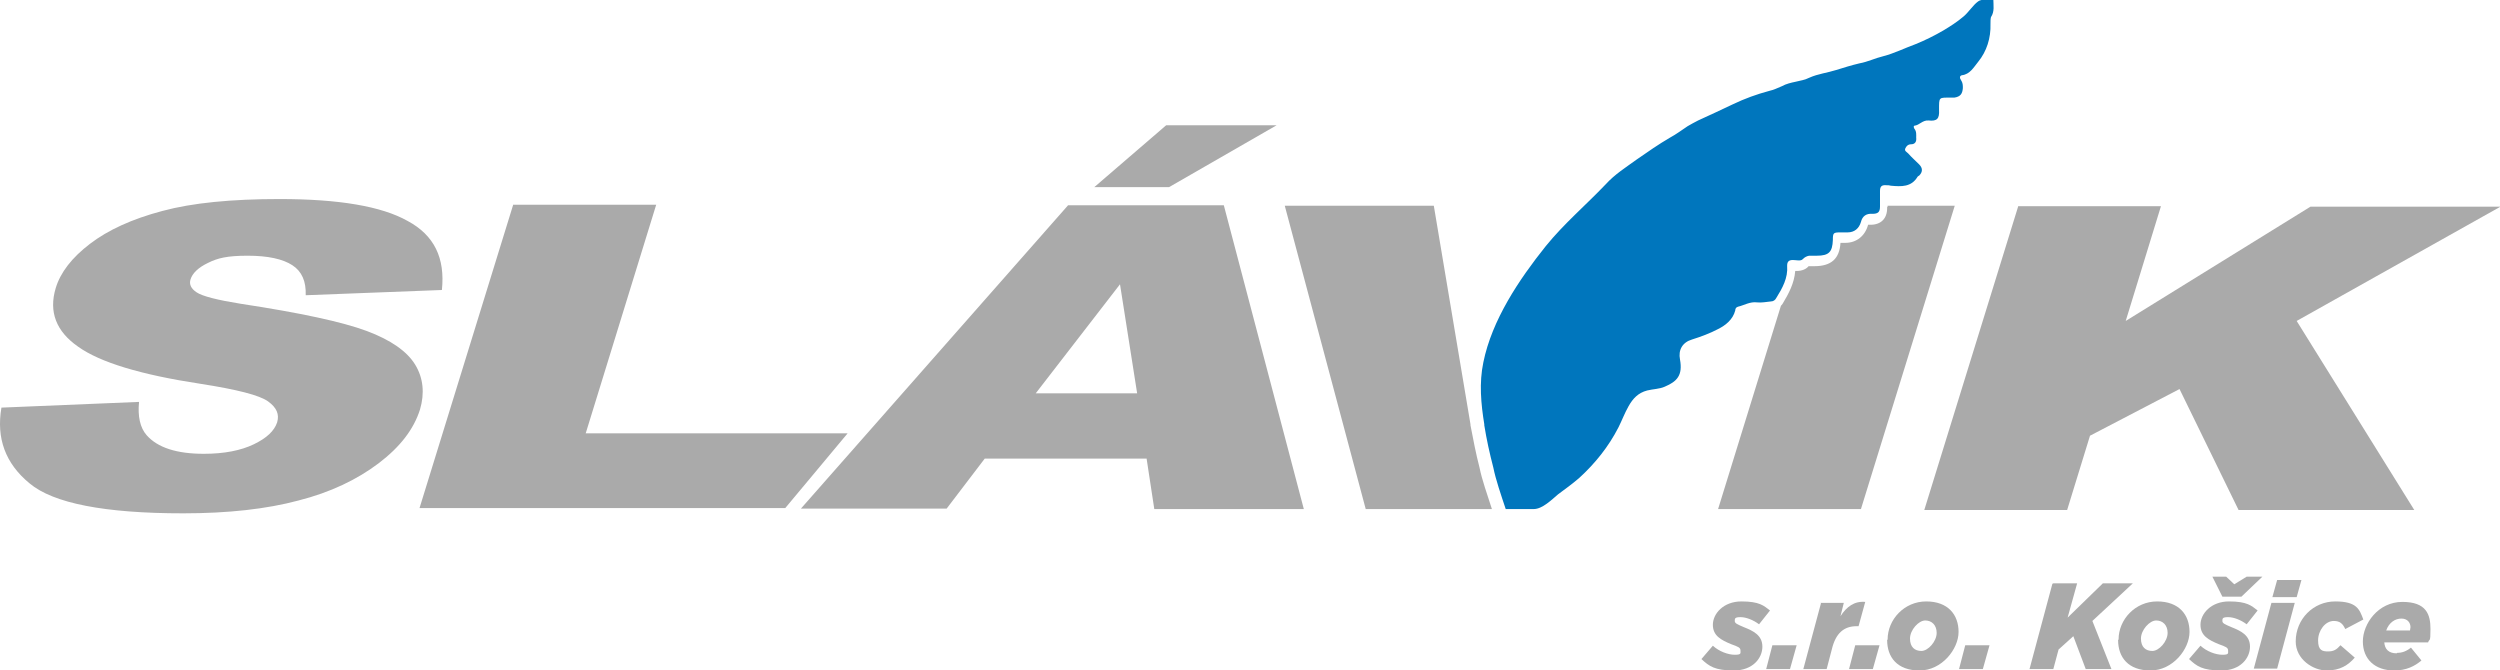 <?xml version="1.0" encoding="UTF-8"?>
<svg id="Layer_2" xmlns="http://www.w3.org/2000/svg" version="1.1" viewBox="0 0 525 140.8">
  <!-- Generator: Adobe Illustrator 29.3.1, SVG Export Plug-In . SVG Version: 2.1.0 Build 151)  -->
  <defs>
    <style>
      .st0 {
        fill: #aaa;
      }

      .st1 {
        fill: #0076bd;
      }
    </style>
  </defs>
  <g id="Layer_1-2">
    <path class="st0" d="M.3,85.6l28.9-1.2c-.3,3,.2,5.4,1.6,7,2.3,2.6,6.3,3.9,12,3.9,4.3,0,7.8-.7,10.5-2s4.3-2.8,4.9-4.6c.5-1.7-.1-3.1-1.9-4.4-1.8-1.3-6.5-2.5-14.2-3.7-12.5-1.9-21.1-4.5-25.7-7.8-4.6-3.2-6.2-7.3-4.7-12.3,1-3.3,3.4-6.4,7.2-9.3,3.8-2.9,8.8-5.2,15.2-6.9,6.3-1.7,14.5-2.5,24.6-2.5,12.4,0,21.4,1.5,26.9,4.6,5.6,3,7.9,7.8,7.2,14.5l-28.6,1.1c.1-2.9-.8-5-2.8-6.3-2-1.3-5.1-2-9.4-2s-6.3.5-8.3,1.5c-2.1,1-3.3,2.2-3.7,3.5-.3,1,.1,1.9,1.3,2.7,1.2.8,4.3,1.6,9.3,2.4,12.5,1.9,21.3,3.8,26.4,5.7,5.1,1.9,8.5,4.3,10.2,7.1s2,6,1,9.4c-1.3,4.1-4.1,7.8-8.7,11.3-4.5,3.4-10.1,6.1-16.8,7.8-6.7,1.8-14.8,2.7-24.2,2.7-16.5,0-27.3-2.1-32.3-6.3-5.1-4.2-7-9.5-5.9-15.9h0Z"/>
    <path class="st0" d="M107.8,43h30s-14.8,48-14.8,48h55s-13.1,15.7-13.1,15.7h-76.8c0,0,19.7-63.8,19.7-63.8h0Z"/>
    <path class="st0" d="M240.8,96.3h-34s-8,10.5-8,10.5h-30.6s56.1-63.7,56.1-63.7h32.7s16.8,63.8,16.8,63.8h-31.4s-1.6-10.5-1.6-10.5h0ZM244.9,26.3h23.2s-22.6,13-22.6,13h-15.7s15.1-13,15.1-13ZM238.8,82.6l-3.6-22.9-17.7,22.9h21.3Z"/>
    <path class="st0" d="M423.8,43.3h30s-7.4,24.1-7.4,24.1l38.8-24h39.9s-42.8,24-42.8,24l24.7,39.7h-36.9s-12.4-25.4-12.4-25.4l-18.8,9.8-4.8,15.6h-30s19.7-63.7,19.7-63.7h0Z"/>
    <path class="st0" d="M313.3,106.9c-1-3.1-2.1-6.2-2.6-8.7-.8-3.1-1.3-5.8-1.9-8.9,0,0,0-.2,0-.2h0l-7.7-45.9h-31.3s17,63.7,17,63.7h26.6s0,0,0,0h0Z"/>
    <path class="st0" d="M396.3,43.5v.2c0,2.2-1.3,3.5-3.5,3.5s-.3,0-.4,0h-.1s0,0,0,0c-.6,2.3-2.4,3.8-4.8,3.8h-1c-.2,3.3-1.9,4.9-5.5,4.9h-.9c-.1,0-.3,0-.3,0h0s0,0,0,0c-.4.5-1.2,1-2.5,1s-.2,0-.3,0c-.2,2.6-1.4,4.8-2.6,6.8-.1.2-.2.3-.4.5l-13.2,42.7h30s19.7-63.7,19.7-63.7h-14.1v.2h0Z"/>
    <path class="st0" d="M313.4,106.9h.1-.1Z"/>
    <path class="st1" d="M418.7,0c-1,0-2.5-.3-3.3.3-1.1.8-2,2.3-3.1,3.2-1.3,1.1-2.7,2-4.2,2.9-1.9,1.1-3.9,2.1-5.9,2.9-2.2.8-4.4,1.9-6.7,2.5-1.7.4-3.3,1.2-5,1.5-1.7.4-3.3.9-4.9,1.4-1.9.6-3.8.8-5.6,1.6-1.8.9-4,.8-5.8,1.8-.9.4-1.8.8-2.7,1-2.6.7-5.1,1.6-7.6,2.8s-4.9,2.3-7.3,3.4c-.8.4-1.5.8-2.2,1.2-1.2.8-2.4,1.7-3.7,2.4-2.4,1.4-4.7,3-7,4.6-2.2,1.6-4.6,3.1-6.5,5.2-4.2,4.4-8.8,8.3-12.6,13-5.6,7-11.3,15.5-13.1,24.4-.9,4.3-.5,8.7.2,13,0,0,0,.2,0,.2.5,3.1,1.1,5.8,1.9,8.9.5,2.5,1.6,5.7,2.6,8.7h.1c1,0,.4,0,1.6,0,1.2,0,1.9,0,2.9,0h1.3c1.8,0,3.8-2,5.1-3.1,1.5-1.1,3-2.2,4.4-3.4,3.4-3.1,6.2-6.6,8.3-10.7.7-1.4,1.3-3,2.1-4.4.9-1.6,2-2.8,3.9-3.3,1.2-.3,2.6-.3,3.7-.8,2.6-1.1,3.8-2.4,3.2-5.7-.4-2,.5-3.6,2.5-4.2,1.9-.6,3.8-1.3,5.5-2.2,1.6-.8,3.1-2,3.6-3.9,0-.4.2-.7.6-.8,1.3-.3,2.5-1.1,4-.9.9.1,1.9-.1,2.9-.2.5,0,.9-.3,1.1-.7,1.3-2.1,2.5-4.2,2.3-6.8,0-.8.3-1.2,1.2-1.2.7,0,1.7.3,2.1-.2.4-.4.8-.6,1.3-.7.5,0,1.1,0,1.6,0,2.6,0,3.3-.8,3.4-3.3,0-1.5.1-1.6,1.6-1.6h1.5c1.4,0,2.4-.8,2.8-2.2.3-1.2,1.1-1.8,2.4-1.7,1.1,0,1.6-.3,1.6-1.5v-.4c0-1,0-1.9,0-2.9,0-1,.4-1.3,1.4-1.2.3,0,.6,0,.9.1,2.2.2,4.3.3,5.6-1.9,0,0,.2-.2.3-.2.8-.8.8-1.6,0-2.4-.8-.8-1.6-1.5-2.3-2.3-.3-.3-.8-.5-.6-1,.2-.5.6-.9,1.2-.9.9,0,1.2-.6,1.1-1.4,0-.6.1-1.3-.4-1.9-.1-.2-.2-.5,0-.6,1.1-.1,1.7-1.2,3-1.1,1.8.2,2.3-.4,2.2-2.2,0-2.8-.1-2.6,2.6-2.6s.4,0,.6,0c1.3-.2,1.7-.8,1.8-2,0-.6,0-1.1-.4-1.7-.3-.4-.3-.9.2-1,1.7-.2,2.5-1.7,3.4-2.8,1.8-2.2,2.7-5,2.6-8,0-.5,0-1,.1-1.4.8-1.2.5-2.5.5-3.8h0Z"/>
    <path class="st0" d="M357.3,138.4l2.4-2.8c1.3,1.2,3.2,1.9,4.6,1.9s1.2-.3,1.2-.9-.5-.8-1.9-1.3c-2.2-.9-3.9-1.8-3.9-4.1s2.2-4.9,6-4.9,4.7.9,6,1.9l-2.3,2.9c-1.2-.9-2.7-1.5-3.9-1.5s-1.2.3-1.2.8.5.7,1.9,1.3c2,.8,3.9,1.7,3.9,4.1s-2,5-6,5-5.2-.9-6.8-2.4h0Z"/>
    <path class="st0" d="M372.2,135.5h5.1l-1.4,5h-5l1.3-5Z"/>
    <path class="st0" d="M382.3,126.6h4.9l-.7,2.8c1.3-2,2.9-3.2,5.2-3l-1.4,5.1h-.4c-2.7,0-4.4,1.5-5.2,4.8l-1.1,4.2h-4.9l3.7-13.8h0Z"/>
    <path class="st0" d="M389.6,135.5h5.1l-1.4,5h-5l1.3-5Z"/>
    <path class="st0" d="M396.4,134.3c0-4.2,3.5-8,8.1-8s6.8,2.8,6.8,6.4-3.5,8.1-8.2,8.1-6.8-2.8-6.8-6.4h0ZM406.7,132.9c0-1.6-1-2.6-2.4-2.6s-3.2,2-3.2,3.8,1,2.6,2.4,2.6,3.2-2,3.2-3.8h0Z"/>
    <path class="st0" d="M412.7,135.5h5.1l-1.4,5h-5l1.3-5Z"/>
    <path class="st0" d="M431.2,122.5h5l-2,7.2,7.4-7.2h6.3l-8.5,7.9,4,10.1h-5.4l-2.6-6.9-3.1,2.8-1.1,4.1h-5l4.8-17.9h0Z"/>
    <path class="st0" d="M444.9,134.3c0-4.2,3.5-8,8.1-8s6.8,2.8,6.8,6.4-3.5,8.1-8.2,8.1-6.8-2.8-6.8-6.4h0ZM455.2,132.9c0-1.6-1-2.6-2.4-2.6s-3.2,2-3.2,3.8,1,2.6,2.4,2.6,3.2-2,3.2-3.8h0Z"/>
    <path class="st0" d="M459.7,138.4l2.4-2.8c1.3,1.2,3.2,1.9,4.6,1.9s1.2-.3,1.2-.9-.5-.8-1.9-1.3c-2.2-.9-3.9-1.8-3.9-4.1s2.2-4.9,6-4.9,4.7.9,6,1.9l-2.3,2.9c-1.2-.9-2.7-1.5-3.9-1.5s-1.2.3-1.2.8.5.7,1.9,1.3c2,.8,3.9,1.7,3.9,4.1s-2,5-6,5-5.2-.9-6.8-2.4h0ZM470.6,125.3h-3.9l-2.1-4.2h2.9l1.7,1.6,2.6-1.6h3.3l-4.4,4.2h0Z"/>
    <path class="st0" d="M477,126.6h4.9l-3.7,13.8h-4.9l3.7-13.8h0ZM478.2,121.8h5.1l-1,3.6h-5.1l1-3.6Z"/>
    <path class="st0" d="M482.1,134.7c0-4.7,3.7-8.4,8.3-8.4s5.1,1.7,5.9,3.8l-3.8,2c-.5-1.1-1.1-1.7-2.4-1.7-1.8,0-3.3,2-3.3,4.1s.9,2.3,2.1,2.3,1.8-.4,2.6-1.3l3,2.6c-1.4,1.6-3.1,2.7-5.9,2.7s-6.5-2.3-6.5-6.1h0Z"/>
    <path class="st0" d="M503.4,137.1c1,0,1.9-.3,2.9-1.1l2.2,2.7c-1.4,1.2-3.2,2.1-5.7,2.1-4.1,0-6.6-2.4-6.6-6.1s3.2-8.3,8.3-8.3,5.9,2.7,5.9,5.7-.2,1.9-.5,2.8h-9.2c.1,1.4.9,2.3,2.6,2.3h0ZM506.1,132.4c0-.2.1-.5.1-.7,0-.9-.6-1.8-1.9-1.8s-2.6.8-3.2,2.5h4.9Z"/>
  </g>
</svg>